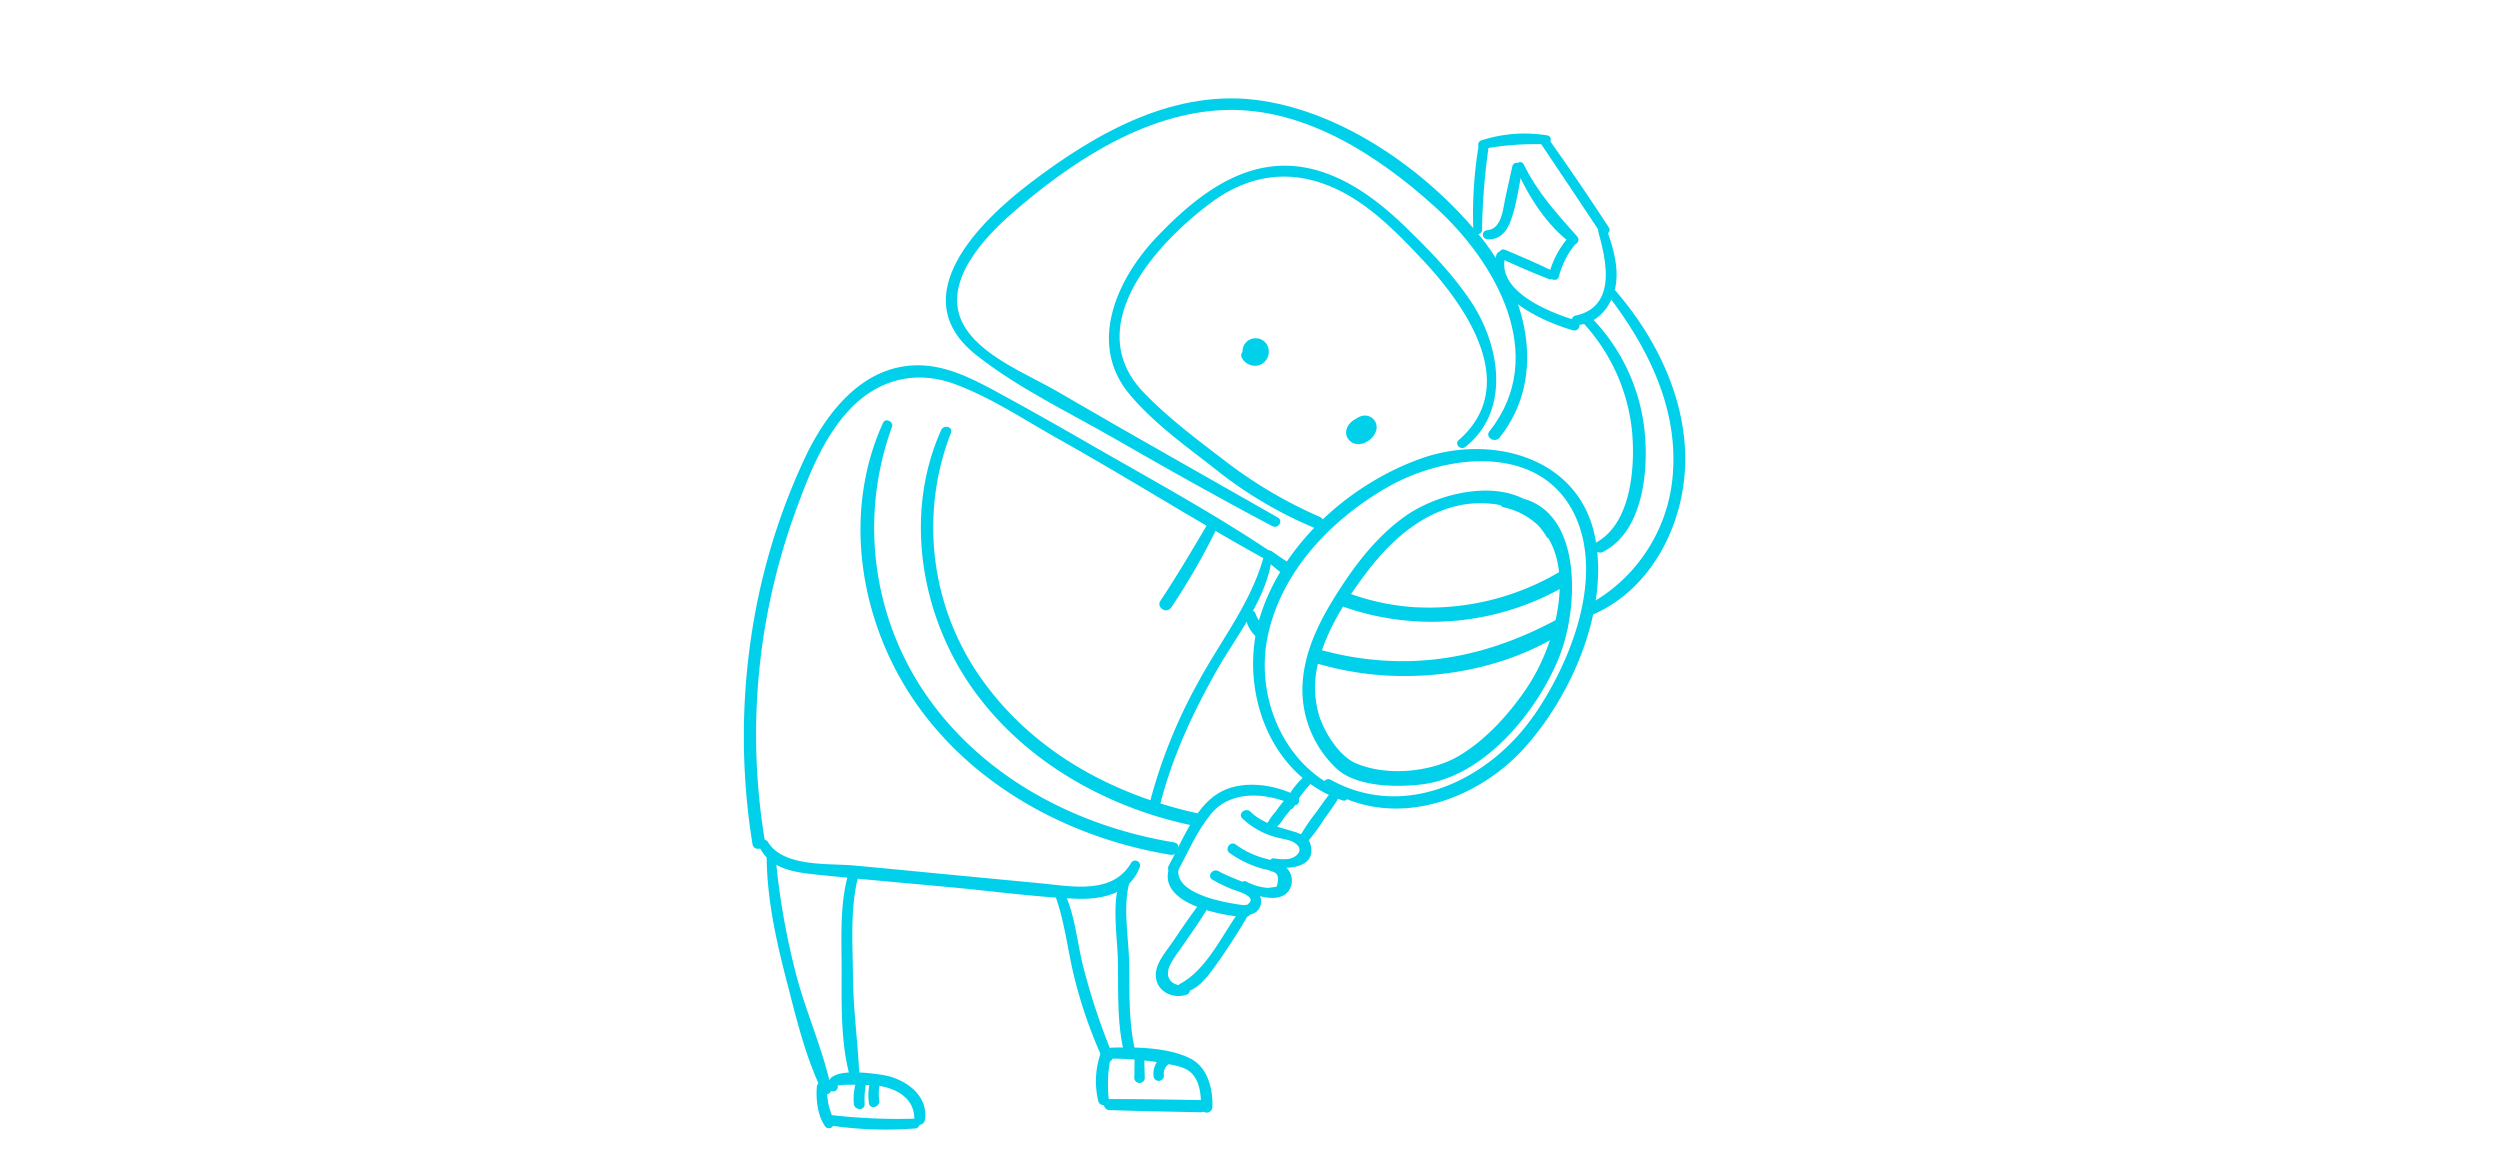 <svg id="_ŽÓť_1" data-name="—ŽÓť_1" xmlns="http://www.w3.org/2000/svg" viewBox="0 0 514 239"><defs><style>.cls-1{fill:#00d0ea;}</style></defs><path class="cls-1" d="M303.85,48C293,35,276.43,23.28,259.43,20.71,241.77,18,225.57,27.18,212,37.48,201.26,45.62,185.62,61.09,200.72,73c8.55,6.77,19,11.75,28.46,17.18,10.72,6.17,21.49,12.25,32.43,18,1.19.62,2.3-1.11,1.11-1.78-15.12-8.64-30.33-17.15-45.37-25.93-6.1-3.56-16-7.36-19.41-14-4.31-8.42,4.37-17.59,10.2-22.68,12-10.45,27.27-20.6,43.64-21.17S283.31,31.92,295,42.5c12.49,11.27,23.58,30.6,11.24,46.17-1,1.24,1.11,2.52,2.08,1.3C318.61,77,313.54,59.58,303.85,48Z"/><path class="cls-1" d="M327.85,110C324.3,93.61,306.08,89.25,292,94.33c-14.43,5.19-28.16,17.36-32.86,32.23-4.62,14.61,1.55,32.85,16.88,38a.81.81,0,0,0,.92-.24c12.58,5.06,27.19-.44,36.25-10.3C323.13,143.15,331.08,125,327.85,110Zm-12.47,37.07c-9.14,13.25-26.5,21.72-41.77,13.26a1,1,0,0,0-1.31.26c-9.48-6.1-13.94-18.5-11.7-29.57,2.71-13.44,13.08-24.22,24.66-30.85,12.35-7.07,32.41-9.2,39,6.82C329.47,119.77,322.71,136.5,315.38,147.11Z"/><path class="cls-1" d="M313.21,102.53c-7.35-3.66-18.23-.74-24.4,3.67-5.32,3.81-9.51,9-13.13,14.57-3.84,5.89-7.41,12.41-7.86,19.69a22.2,22.2,0,0,0,6.74,17.33c4.07,4.08,12.76,4.13,18,3.45,12.42-1.63,23.17-14.45,27.9-25.88C324.58,125.35,325.43,105.89,313.21,102.53Zm.8,38.77c-3.64,5.44-8.6,10.92-14.18,14.18-5.74,3.34-14.9,4.15-21.12,1.42-3.42-1.51-6.28-6.16-7.44-9.59a20.32,20.32,0,0,1,.12-12.32c1.86-6.37,5.78-12.3,9.71-17.47,4.33-5.7,9.85-10.81,16.62-13a21.64,21.64,0,0,1,10.79-.67,1,1,0,0,0,.63.45,14.86,14.86,0,0,1,7.07,3.68,13.3,13.3,0,0,1,1.73,2.33.84.84,0,0,0,.42.38C323.38,119.13,319.46,133.15,314,141.3Z"/><path class="cls-1" d="M264.76,163.81a20.7,20.7,0,0,0-2.43,3,12.12,12.12,0,0,0-2,2.94c-.29.77.78,1.5,1.42,1.05A12.69,12.69,0,0,0,264.1,168a19.27,19.27,0,0,0,2.18-3A1,1,0,0,0,264.76,163.81Z"/><path class="cls-1" d="M266.54,163.62c-4.56-2.46-11.52-3.38-16.15-.47-4.93,3.09-7.41,10-10.09,14.81-.66,1.21,1.08,2.49,1.76,1.27,2.15-3.89,4-8.31,6.85-11.8,4.12-5.12,11.5-4.46,16.94-2C267,166,267.63,164.2,266.54,163.62Z"/><path class="cls-1" d="M256.24,186.17c-3.42-.39-15-2.14-13.91-7.6.21-1.08-1.43-1.38-1.82-.42-3,7.55,10.67,10.18,15.5,10.4A1.2,1.2,0,0,0,256.24,186.17Z"/><path class="cls-1" d="M259.11,184.39a4.69,4.69,0,0,0-2.66-2.65c-2-.93-4-1.55-5.92-2.63-1.19-.67-2.47,1-1.27,1.74a30.22,30.22,0,0,0,3.79,1.86c.67.26,1.35.47,2,.73a6.07,6.07,0,0,1,1.33.65c1,.61,1,1.26,0,1.95-1.1-.13-1.58,1.68-.45,1.94A2.7,2.7,0,0,0,259.11,184.39Z"/><path class="cls-1" d="M265.57,181.63a3.75,3.75,0,0,0-2-3.89c-1.41-.84-3.14-1.07-4.67-1.6a17.6,17.6,0,0,1-4.83-2.5c-1.11-.83-2.37.91-1.26,1.74a21.71,21.71,0,0,0,7,3.29,7.92,7.92,0,0,1,1.74.51c1.21.28,1.52,1.32.91,3.14l-1.75.23a10.89,10.89,0,0,1-4.48-1.31c-.89-.44-1.72,1.07-.84,1.57C258.12,184.33,264.61,186.45,265.57,181.63Z"/><path class="cls-1" d="M269.5,173.85c-.4-1.77-1.9-2.39-3.49-2.87-3.16-.95-6.44-1.69-8.89-4.07-1-1-2.69.38-1.7,1.36a16.24,16.24,0,0,0,6.73,3.81c1.2.38,2.86.48,3.92,1.14,2.31,1.44.55,3.07-1.08,3.37a10.05,10.05,0,0,1-3-.11c-1.14-.16-1.29,1.56-.18,1.76C264.76,178.77,270.53,178.44,269.5,173.85Z"/><path class="cls-1" d="M274,162.49c-1.19,1.38-2.23,2.88-3.28,4.36a43.08,43.08,0,0,0-3.33,4.86c-.49.94.7,2.13,1.52,1.25a38.94,38.94,0,0,0,3.24-4.4c1.13-1.6,2.31-3.19,3.29-4.89C276,162.79,274.73,161.64,274,162.49Z"/><path class="cls-1" d="M268.52,159.3a17.52,17.52,0,0,0-4.23,5.44c-.58,1.19,1.14,2.31,1.78,1.11a20,20,0,0,1,3.81-5.09A1,1,0,0,0,268.52,159.3Z"/><path class="cls-1" d="M243.08,194.55c1.77-2.59,3.62-5.15,5.23-7.84.64-1.06-.86-1.94-1.6-1-2.06,2.64-3.9,5.46-5.81,8.22-1.28,1.87-3.25,4.07-3.27,6.49,0,3.48,3.64,5.15,6.56,4a1,1,0,0,0-.45-1.84c-2.91.31-4.59-1.71-3-4.5C241.39,196.83,242.29,195.7,243.08,194.55Z"/><path class="cls-1" d="M254.42,187.9c-3.37,4.79-6.5,11.58-11.83,14.39a1,1,0,0,0,.7,1.82c2.73-.57,4.46-2.63,6.05-4.79,2.44-3.32,4.67-6.81,6.81-10.34A1,1,0,0,0,254.42,187.9Z"/><path class="cls-1" d="M261.15,113.36c-11.95-8-24.68-14.9-37.13-22.07-6.34-3.65-12.71-7.26-19.14-10.75-5.12-2.78-10.64-5.58-16.61-5.43-11,.27-18.28,9.65-22.63,18.71a131.62,131.62,0,0,0-11,35.84,139.13,139.13,0,0,0,.07,43.87c.26,1.67,2.83,1.05,2.55-.62a133.53,133.53,0,0,1,.63-47.3,135.77,135.77,0,0,1,5.86-21c2.6-7.08,5.58-14.64,10.79-20.26,5.82-6.27,13.58-8.36,21.66-5.42,7.51,2.74,14.53,7.47,21.48,11.36,14.3,8,28.14,16.79,42.48,24.7A1,1,0,0,0,261.15,113.36Z"/><path class="cls-1" d="M232.6,177.34c-3.84,6.68-12.26,4.87-18.64,4.27l-19.59-1.87c-6.25-.6-12.49-1.21-18.74-1.79-5.21-.48-14.55.38-17.73-4.81a1,1,0,0,0-1.76,1c2.31,4.83,7.87,5.28,12.63,5.77,8.79.9,17.6,1.67,26.4,2.48,8.61.79,17.28,2,25.91,2.38,5.44.24,11.22-.95,13.29-6.58A1,1,0,0,0,232.6,177.34Z"/><path class="cls-1" d="M246.75,167.33c-17.21-3.66-33.39-12.21-44.06-26.52A53.8,53.8,0,0,1,195.51,89c.5-1.26-1.46-1.77-2-.59-7.67,17.06-4.31,37.75,6.22,52.84,10.69,15.32,28.15,25.06,46.26,28.63C247.66,170.21,248.44,167.69,246.75,167.33Z"/><path class="cls-1" d="M241.36,173.19c-19-3.13-37.21-12.29-49.07-27.74a60.57,60.57,0,0,1-8.89-57.7c.39-1.06-1.36-1.89-1.84-.83-8.66,19-4.64,41.87,7.35,58.49,12.1,16.77,31.56,27,51.7,30.33C242.27,176,243.05,173.47,241.36,173.19Z"/><path class="cls-1" d="M259.66,115c-2.61,9.12-8.79,16.9-13.26,25.17a106.16,106.16,0,0,0-10.06,25.06c-.33,1.36,1.74,2,2.08.62,2.43-9.88,6.7-19.06,11.68-27.9,4.05-7.17,10-14.35,11.32-22.67C261.57,114.25,259.94,114,259.66,115Z"/><path class="cls-1" d="M170.89,223.8c-1.58-7.65-4.93-15.1-7-22.65a150.5,150.5,0,0,1-4.39-24.56c-.12-1.16-1.89-1.28-1.87,0,.12,8.22,1.86,16.4,3.91,24.33s4,16.33,7.58,23.62C169.59,225.51,171.11,224.86,170.89,223.8Z"/><path class="cls-1" d="M175.38,201c-.06-6.88-.65-14.46,1.16-21.15a1,1,0,0,0-2-.58c-2,6.56-1.48,14-1.5,20.84s-.16,14.58,1.73,21.31c.28,1,2,.93,1.91-.21C176.4,214.46,175.44,207.81,175.38,201Z"/><path class="cls-1" d="M228.72,216.8a136,136,0,0,1-6.1-18.41c-1.23-5.13-1.64-10.55-4-15.34-.48-1-2.22-.35-1.82.7,2.17,5.65,2.67,11.73,4.18,17.57a94.57,94.57,0,0,0,5.8,16.51C227.42,219.11,229.22,218.06,228.72,216.8Z"/><path class="cls-1" d="M233.37,215.94c-1.38-6-1.11-12.17-1.23-18.25-.1-5.2-1.43-12,.3-16.95.42-1.2-1.36-1.65-1.85-.55-2.2,5-.84,12.15-.75,17.45.11,6.27-.21,12.71,1.29,18.85A1.15,1.15,0,0,0,233.37,215.94Z"/><path class="cls-1" d="M181.41,221c-2.25-.34-12.26-1.87-11,2.68a.93.93,0,0,0,1.81-.44c0-.39,7.19-.16,8.07-.05,3.93.48,7.8,2.57,7.69,7,0,1.46,2,1.41,2.2,0C190.89,225.11,186,221.72,181.41,221Z"/><path class="cls-1" d="M188.18,230a121.34,121.34,0,0,1-17.26-.74c-1.38-.18-1.42,2,0,2.17a77.87,77.87,0,0,0,17.26.58C189.38,231.89,189.5,230,188.18,230Z"/><path class="cls-1" d="M171.37,230.58c-.23-1.13-.72-2.21-1-3.35a24.49,24.49,0,0,1-.43-3.73,1,1,0,0,0-2,0c-.2,2.45.15,5.74,1.55,7.82A1,1,0,0,0,171.37,230.58Z"/><path class="cls-1" d="M244.57,217.54c-4.58-2.21-11.12-2.29-16.07-2.14a1.13,1.13,0,0,0,0,2.25,61.36,61.36,0,0,1,11.39,1.07c1.69.34,3.79.61,5.08,1.91,1.77,1.78,2,4.7,1.95,7.05a1.18,1.18,0,0,0,2.35,0C249.4,223.89,248.34,219.36,244.57,217.54Z"/><path class="cls-1" d="M226.27,216.64a17.41,17.41,0,0,0-.45,9.8c.33,1.13,2.26,1.06,2.17-.24a27.34,27.34,0,0,1,.39-8.93A1.1,1.1,0,0,0,226.27,216.64Z"/><path class="cls-1" d="M246.94,226.18c-6.27-.11-12.55-.22-18.83-.21a1.13,1.13,0,0,0,0,2.26c6.27.23,12.55.31,18.82.46A1.26,1.26,0,0,0,246.94,226.18Z"/><path class="cls-1" d="M235.26,217.36a1,1,0,0,0-2,0c0,1.41,0,2.81-.05,4.22a1.08,1.08,0,0,0,2.16,0C235.31,220.17,235.29,218.77,235.26,217.36Z"/><path class="cls-1" d="M240.34,217.33a1.08,1.08,0,0,0-1.49-.05,4.4,4.4,0,0,0-1.66,4.13,1.08,1.08,0,0,0,1.3.79,1.1,1.1,0,0,0,.79-1.3,2.29,2.29,0,0,1,1-2.09A1,1,0,0,0,240.34,217.33Z"/><path class="cls-1" d="M176.42,221.26a12.42,12.42,0,0,0-.88,5.65c.1,1.42,2.31,1.5,2.23.05a16.87,16.87,0,0,1,.51-5.15A1,1,0,0,0,176.42,221.26Z"/><path class="cls-1" d="M179,222a11.45,11.45,0,0,0-.35,4.8c.17,1.38,2.31.87,2.12-.52a10.71,10.71,0,0,1,.16-3.7C181.24,221.34,179.41,220.75,179,222Z"/><path class="cls-1" d="M280,85.52a3.36,3.36,0,0,0-1.27.63c-1.66.79-2.77,2.87-1.26,4.43,2,2,5.67-.42,5.57-2.91A2.42,2.42,0,0,0,280,85.52Z"/><path class="cls-1" d="M258.26,69.55A2.68,2.68,0,0,0,255.47,72a2.17,2.17,0,0,0,0,.36,1,1,0,0,0-.18,1.13,3.08,3.08,0,0,0,3.35,1.66,2.92,2.92,0,0,0,2.22-3A2.68,2.68,0,0,0,258.26,69.55Z"/><path class="cls-1" d="M302.43,62c-3.77-5.66-8.66-10.69-13.53-15.4s-10.69-9.27-17.44-11.38c-13.59-4.26-24.53,4-33.51,13.38-8.13,8.49-14.43,21.85-5.84,32.31,4.78,5.82,11.49,10.66,17.42,15.26a85.29,85.29,0,0,0,21.08,12.52c1.53.6,2.19-1.8.72-2.43a92.4,92.4,0,0,1-19.86-11.8c-5.57-4.25-11.41-8.66-16.28-13.71-13.11-13.55,2.44-30.61,13.69-39,7-5.25,15-7,23.4-3.91,8,2.91,14.12,9.14,19.81,15.16C301,62.36,313,79,299.94,90.46c-1,.84.37,2.21,1.34,1.43C310.7,84.38,308.36,70.9,302.43,62Z"/><path class="cls-1" d="M310.93,34.22c-.47,2.11-.93,4.22-1.4,6.34-.51,2.31-.73,6.56-3.82,6.78a.92.92,0,0,0,0,1.83c2.33.29,3.92-1.32,4.73-3.37,1.35-3.41,1.79-7.4,2.58-11C313.28,33.49,311.23,32.87,310.93,34.22Z"/><path class="cls-1" d="M304,30a86.65,86.65,0,0,0-1.09,17.25.9.9,0,0,0,1.8,0A134.43,134.43,0,0,1,306.09,30C306.29,28.72,304.21,28.68,304,30Z"/><path class="cls-1" d="M318.17,27.85a28.63,28.63,0,0,0-13.56,1,.9.9,0,0,0,.43,1.75,58.25,58.25,0,0,1,12.84-.92C318.91,29.7,319.26,28.07,318.17,27.85Z"/><path class="cls-1" d="M330.77,46.75c-4.08-6.24-8.26-12.43-12.6-18.49-.68-1-2.3-.12-1.63.88,4.15,6.19,8.31,12.37,12.42,18.59C329.69,48.82,331.5,47.86,330.77,46.75Z"/><path class="cls-1" d="M324.29,48.64c-4.22-4.76-8.16-9-11-14.83-.52-1.06-2.07-.19-1.59.86,2.53,5.66,6.32,11.72,11.4,15.43C324,50.76,325,49.42,324.29,48.64Z"/><path class="cls-1" d="M322.53,48.74a18.56,18.56,0,0,0-4,7.45c-.35,1.33,1.69,1.94,2,.61a16.94,16.94,0,0,1,3.33-6.56C324.76,49.24,323.39,47.73,322.53,48.74Z"/><path class="cls-1" d="M319.19,55.69c-3.22-1.55-6.51-3-9.82-4.35-1-.42-1.83,1.33-.81,1.8,3.24,1.5,6.55,2.94,9.87,4.23C319.4,57.75,320.14,56.15,319.19,55.69Z"/><path class="cls-1" d="M324,65.86c-5.23-1.54-16.36-5.9-14.53-13a.93.93,0,0,0-1.78-.53c-2.86,8.4,9.59,13.82,15.71,15.58A1.05,1.05,0,0,0,324,65.86Z"/><path class="cls-1" d="M330.39,47.31c-.37-1.09-2.09-.71-1.76.43,1.76,6.22,3.69,15.45-4.88,17.19a1,1,0,0,0,.21,1.89c3.29,0,5.87-2.21,7.27-5.09C333.46,57.15,332,51.84,330.39,47.31Z"/><path class="cls-1" d="M338.26,90.22A39.19,39.19,0,0,0,327,65.12a1,1,0,0,0-1.43,1.34,38.61,38.61,0,0,1,10,22.41c.61,7.18-.17,18.45-7.14,22.52a1.18,1.18,0,0,0,1.13,2.08C337.4,109.53,338.8,98,338.26,90.22Z"/><path class="cls-1" d="M332.18,59.81c-.77-.9-2,.33-1.32,1.24C338.6,71.21,344.67,83.2,344,96.31a33.32,33.32,0,0,1-17.1,27.83,1.13,1.13,0,0,0,1.08,2c11-5,17.39-16.84,18.37-28.52C347.51,83.73,341.08,70.1,332.18,59.81Z"/><path class="cls-1" d="M320.6,117.6a52.65,52.65,0,0,1-30.19,7.21,48.23,48.23,0,0,1-14.63-3.43,5.43,5.43,0,0,1-1.14,2.79,54.81,54.81,0,0,0,47.43-3.85C323.78,119.3,322.33,116.6,320.6,117.6Z"/><path class="cls-1" d="M266,116.35c-1.51-.94-3-1.92-4.49-3-1-.7-2.25.82-1.36,1.65a44.93,44.93,0,0,0,4.45,3.63A5.1,5.1,0,0,1,266,116.35Z"/><path class="cls-1" d="M260,128.85a6.19,6.19,0,0,1-1.85-2.65,1.1,1.1,0,0,0-2.13.52,7.29,7.29,0,0,0,3.16,4.92A5.78,5.78,0,0,1,260,128.85Z"/><path class="cls-1" d="M320.27,127.27c-9.76,5.26-20,8.53-31.14,8.66A62.13,62.13,0,0,1,273,134l-2.82-.71a5.82,5.82,0,0,1-.64,2.75,64.07,64.07,0,0,0,15.39,2.84c12.62.74,26.12-2.14,36.79-9.07C323.23,128.83,322,126.36,320.27,127.27Z"/><path class="cls-1" d="M248.21,107.84c-3.11,5.28-6.23,10.57-9.62,15.68-.93,1.4,1.29,2.78,2.21,1.38A138.68,138.68,0,0,0,250,109C250.62,107.76,248.92,106.62,248.21,107.84Z"/></svg>